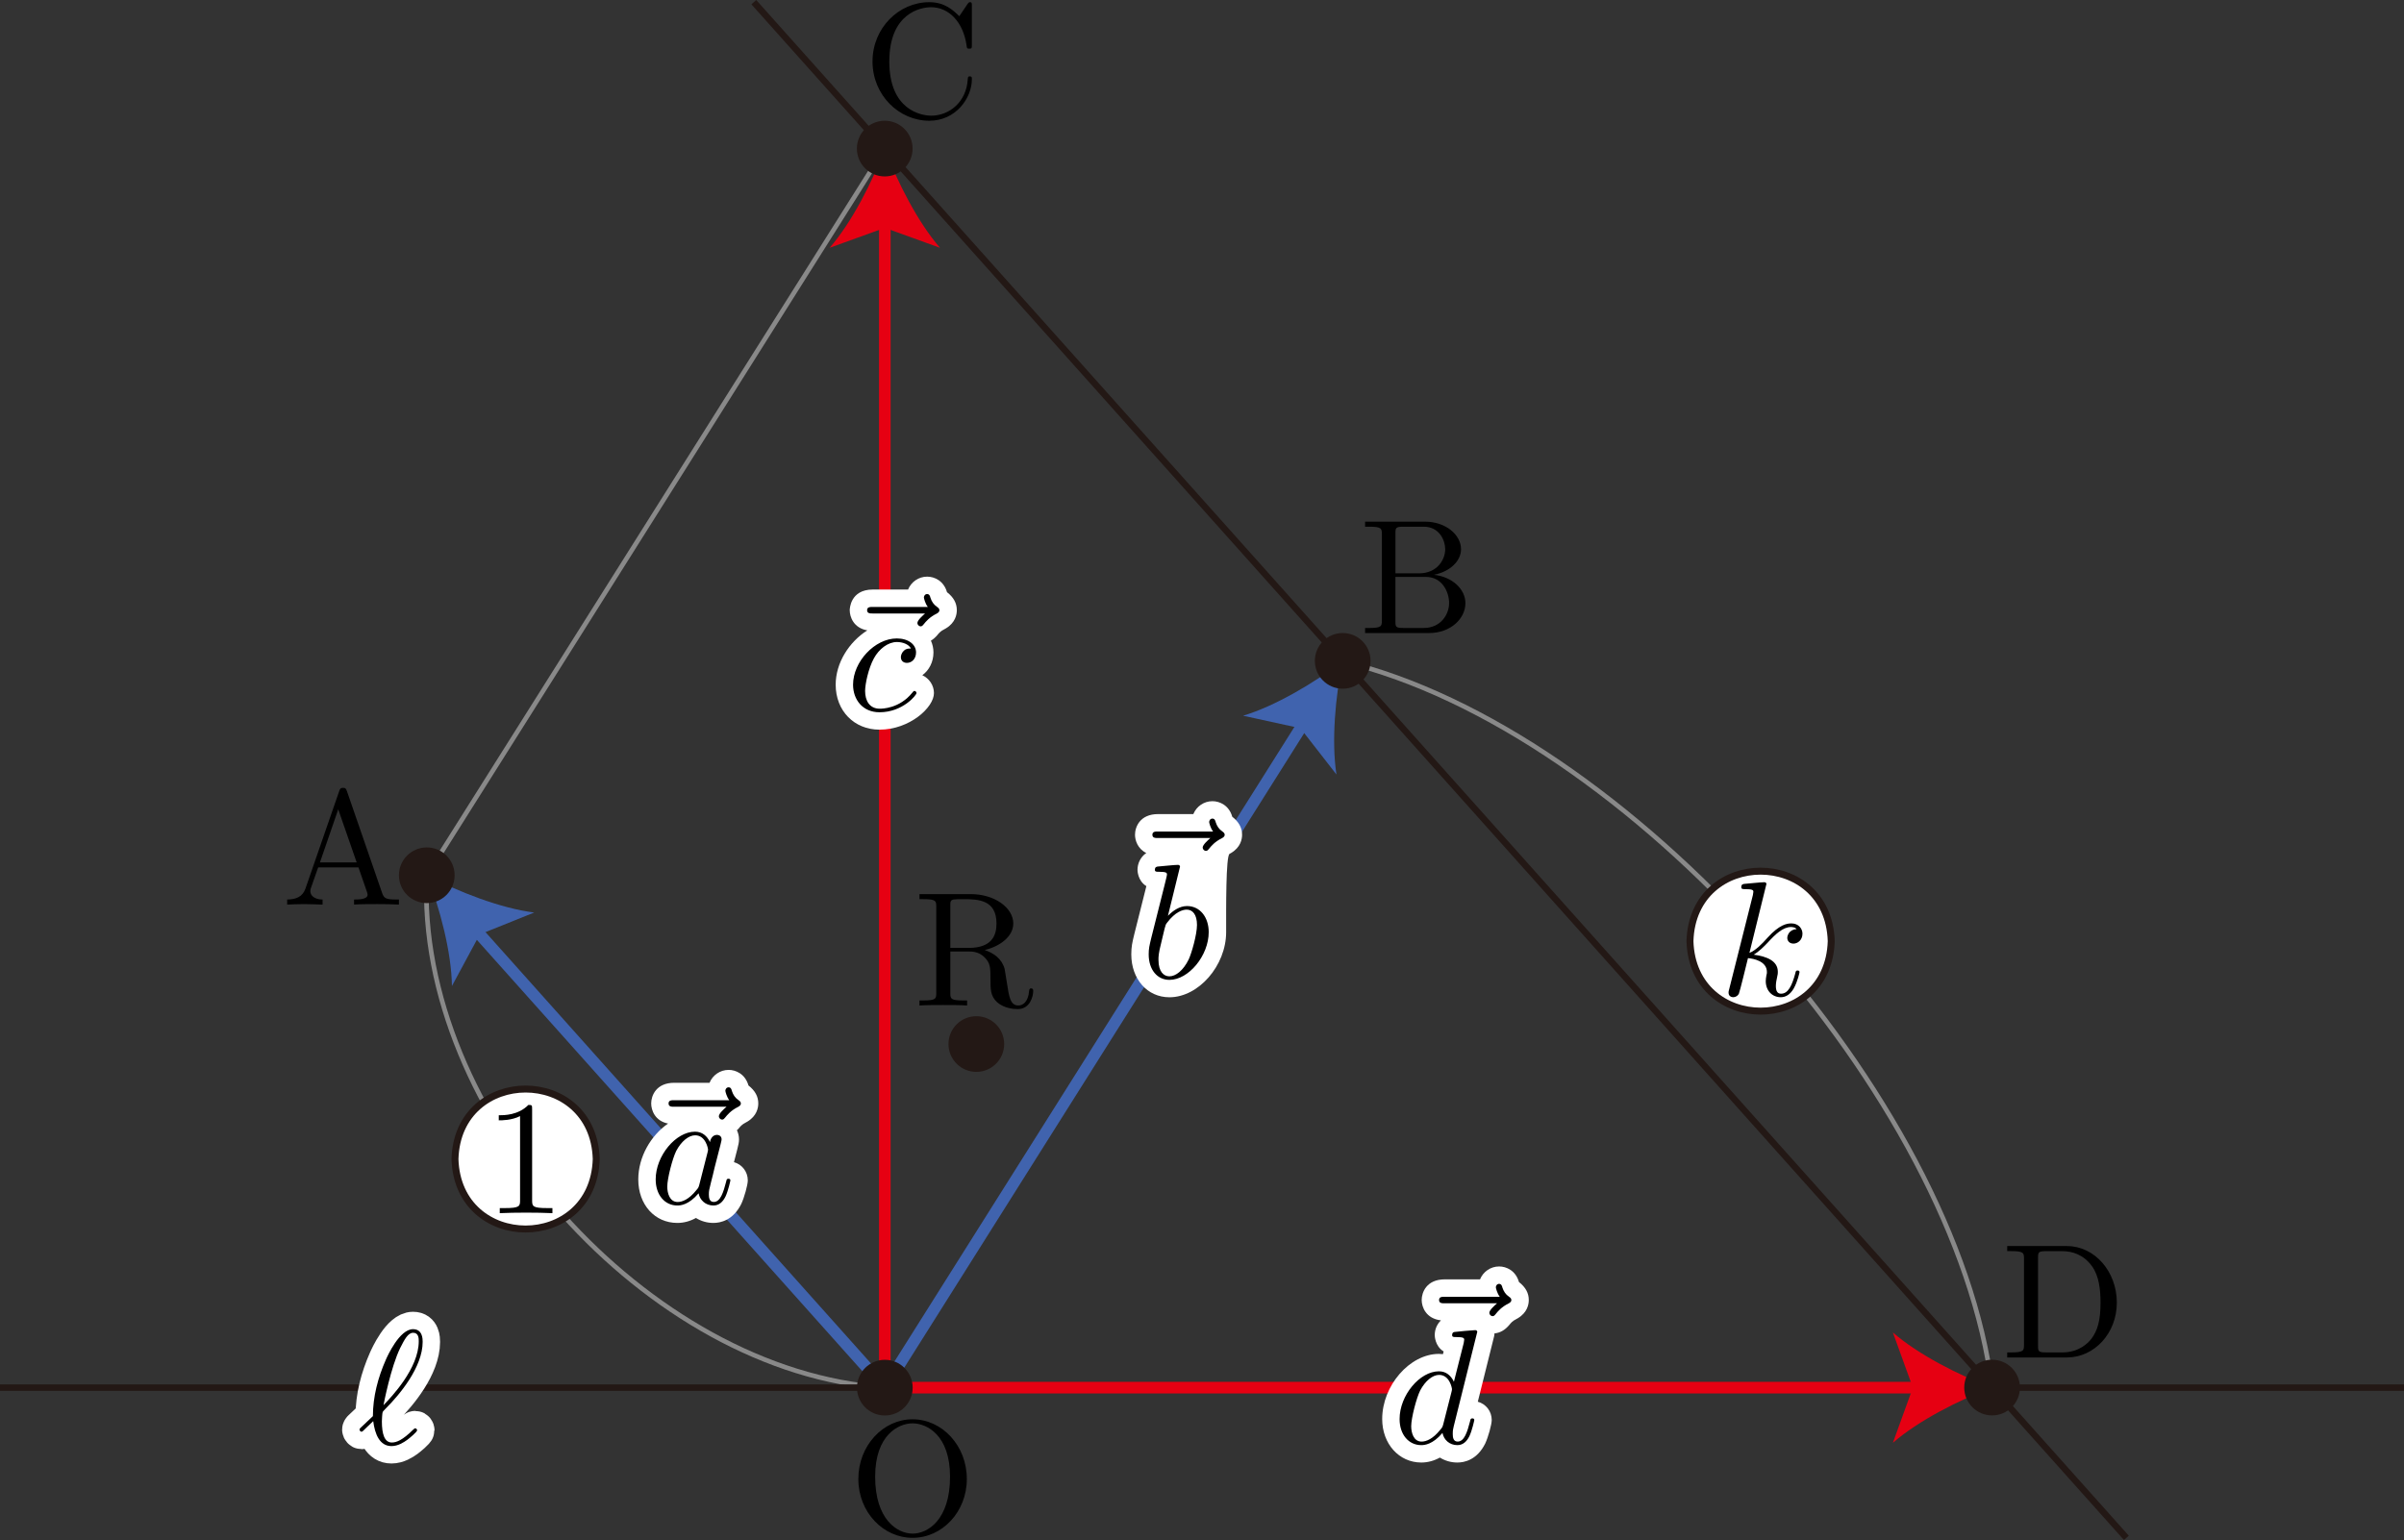 <?xml version="1.0" encoding="UTF-8"?><svg id="_レイヤー_2" xmlns="http://www.w3.org/2000/svg" viewBox="0 0 146.828 94.088"><rect x="0" y="0" width="146.828" height="94.088" fill="#333333" stroke="none"/><g id="Workplace"><g id="_2B_5_01"><path id="_引き出し線-2" d="M26.062,53.461c-.69,14.504,13.495,30.376,27.98,31.318" fill="none" stroke="#898989" stroke-miterlimit="10" stroke-width=".283"/><path d="M36.416,70.812c-.176,5.702-8.453,5.701-8.628,0,.176-5.702,8.453-5.701,8.628,0Z" fill="#fff" stroke="#231815" stroke-miterlimit="10" stroke-width=".425"/><path d="M32.499,67.765c0-.241,0-.258-.228-.258-.616.631-1.489.631-1.808.631v.31c.199,0,.785,0,1.301-.258v5.143c0,.362-.029.476-.923.476h-.317v.31c.93-.043,2.287-.043,3.216,0,0,0,0-.31,0-.31h-.317c-.893,0-.923-.109-.923-.476v-5.567"/><path id="_引き出し線-3" d="M121.668,84.779c-2.188-17.725-22.288-40.218-39.65-44.379" fill="none" stroke="#898989" stroke-miterlimit="10" stroke-width=".283"/><path d="M111.845,57.5c-.176,5.702-8.453,5.701-8.628,0,.176-5.702,8.453-5.701,8.628,0Z" fill="#fff" stroke="#231815" stroke-miterlimit="10" stroke-width=".425"/><path d="M107.888,54.012c0-.011,0-.112-.13-.112-.229,0-.957.083-1.216.101-.08.011-.19.021-.19.202,0,.119.09.119.239.119.478,0,.498.068.498.169l-.03.198-1.445,5.741c-.04.14-.04.158-.04.219,0,.23.199.277.289.277.13,0,.279-.086.339-.209.05-.09.498-1.932.558-2.18.339.029,1.156.187,1.156.845,0,.068,0,.112-.03.209-.02.122-.04.241-.04.349,0,.59.399.986.916.986.299,0,.568-.158.787-.525.249-.439.359-.989.359-1.007,0-.101-.09-.101-.119-.101-.1,0-.11.04-.14.18-.199.727-.428,1.237-.867,1.237-.19,0-.319-.112-.319-.471,0-.169.04-.396.08-.557.04-.169.04-.209.04-.309,0-.648-.628-.935-1.475-1.047.309-.176.628-.496.857-.737.478-.525.937-.953,1.425-.953.06,0,.07,0,.09.007.119.021.13.021.209.079.02.011.02.022.04.043-.478.029-.568.417-.568.536,0,.158.11.349.379.349.259,0,.548-.219.548-.608,0-.298-.23-.626-.678-.626-.279,0-.737.079-1.455.874-.339.381-.727.777-1.106.928l1.036-4.205"/><line y1="84.779" x2="146.828" y2="84.779" fill="none" stroke="#231815" stroke-linejoin="bevel" stroke-width=".397"/><path d="M22.008,87.246c-.02.029-.05.058-.05.097,0,.05.06.13.119.13.05,0,.08-.029.359-.306.08-.072.279-.259.359-.342.1.788.389,1.525,1.116,1.525.399,0,.748-.227.957-.378.14-.101.608-.489.608-.586,0-.033-.03-.122-.119-.122-.03,0-.04.011-.13.09-.638.63-1.006.777-1.295.777-.449,0-.608-.518-.608-1.295,0-.058.02-.518.05-.568.02-.029.02-.05.219-.248.807-.806,2.222-2.493,2.222-4.036,0-.169,0-.777-.588-.777-.827,0-1.564,1.644-1.664,1.874-.478,1.086-.787,2.252-.787,3.439l-.767.727h0ZM23.423,85.851c.02-.112.448-2.324,1.017-3.489.269-.536.478-.935.797-.935.339,0,.339.36.339.518,0,1.665-1.674,3.406-2.152,3.906" fill="#fff" stroke="#fff" stroke-linecap="round" stroke-linejoin="round" stroke-width="2.126"/><path d="M22.008,87.246c-.02.029-.05.058-.05.097,0,.05.06.13.119.13.05,0,.08-.029.359-.306.08-.072.279-.259.359-.342.1.788.389,1.525,1.116,1.525.399,0,.748-.227.957-.378.14-.101.608-.489.608-.586,0-.033-.03-.122-.119-.122-.03,0-.04.011-.13.09-.638.63-1.006.777-1.295.777-.449,0-.608-.518-.608-1.295,0-.058.02-.518.05-.568.02-.029.02-.05.219-.248.807-.806,2.222-2.493,2.222-4.036,0-.169,0-.777-.588-.777-.827,0-1.564,1.644-1.664,1.874-.478,1.086-.787,2.252-.787,3.439l-.767.727h0ZM23.423,85.851c.02-.112.448-2.324,1.017-3.489.269-.536.478-.935.797-.935.339,0,.339.36.339.518,0,1.665-1.674,3.406-2.152,3.906"/><line x1="26.07" y1="53.48" x2="54.042" y2="9.082" fill="none" stroke="#898989" stroke-miterlimit="10" stroke-width=".283"/><line x1="54.042" y1="84.779" x2="28.928" y2="56.669" fill="none" stroke="#4063ae" stroke-miterlimit="10" stroke-width=".709"/><path d="M26.079,53.48c1.898,1.003,4.511,2.017,6.549,2.272l-3.325,1.336-1.701,3.154c-.025-2.053-.738-4.764-1.523-6.762Z" fill="#4063ae"/><line x1="54.042" y1="84.779" x2="79.725" y2="44.018" fill="none" stroke="#4063ae" stroke-miterlimit="10" stroke-width=".709"/><path d="M82.005,40.399c-.441,2.101-.694,4.893-.378,6.921l-2.202-2.828-3.501-.765c1.967-.59,4.376-2.023,6.08-3.328Z" fill="#4063ae"/><line x1="129.872" y1="93.956" x2="46.04" y2=".132" fill="none" stroke="#231815" stroke-linejoin="bevel" stroke-width=".397"/><line x1="54.042" y1="84.779" x2="54.042" y2="13.359" fill="none" stroke="#e60012" stroke-miterlimit="10" stroke-width=".709"/><path d="M54.042,9.082c.747,2.013,2.021,4.509,3.37,6.057l-3.37-1.219-3.37,1.219c1.349-1.548,2.624-4.045,3.37-6.057Z" fill="#e60012"/><line x1="54.042" y1="84.779" x2="117.391" y2="84.779" fill="none" stroke="#e60012" stroke-miterlimit="10" stroke-width=".709"/><path d="M121.668,84.779c-2.013.747-4.509,2.021-6.057,3.37l1.219-3.37-1.219-3.37c1.548,1.349,4.045,2.624,6.057,3.37Z" fill="#e60012"/><circle cx="26.066" cy="53.475" r="1.701" fill="#231815"/><path d="M21.186,48.332c-.05-.13-.07-.198-.229-.198s-.189.058-.239.198l-2.063,5.96c-.179.507-.578.655-1.116.665v.309c.23-.011.658-.029,1.017-.029.309,0,.827.018,1.146.029v-.309c-.498,0-.748-.248-.748-.507,0-.029.01-.13.02-.151l.459-1.306h2.461l.528,1.525c.01.04.03.101.03.14,0,.298-.558.298-.827.298v.309c.359-.029,1.056-.029,1.435-.029.429,0,.887.007,1.305.029v-.309h-.179c-.598,0-.737-.068-.847-.399l-2.152-6.227h0ZM20.658,49.447l1.126,3.241h-2.242l1.116-3.241h0Z"/><circle cx="82.008" cy="40.376" r="1.701" fill="#231815"/><path d="M85.229,35.028v-2.45c0-.331.02-.399.488-.399h1.236c.967,0,1.315.845,1.315,1.374,0,.637-.488,1.475-1.594,1.475h-1.445ZM87.58,35.118c.967-.191,1.654-.827,1.654-1.565,0-.867-.917-1.683-2.212-1.683h-3.647v.309h.239c.767,0,.787.108.787.468v5.252c0,.36-.02.468-.787.468h-.239v.309h3.906c1.325,0,2.222-.888,2.222-1.824,0-.867-.817-1.615-1.923-1.734h0ZM86.962,38.366h-1.246c-.468,0-.488-.068-.488-.399v-2.719h1.873c.986,0,1.405.928,1.405,1.593,0,.709-.518,1.525-1.545,1.525"/><circle cx="54.037" cy="9.078" r="1.701" fill="#231815"/><path d="M53.29,3.751c0,2.061,1.614,3.626,3.468,3.626,1.624,0,2.601-1.385,2.601-2.54,0-.101,0-.173-.13-.173-.11,0-.11.061-.12.162-.08,1.425-1.146,2.241-2.232,2.241-.608,0-2.561-.338-2.561-3.309,0-2.978,1.943-3.317,2.551-3.317,1.086,0,1.973.906,2.172,2.36.02.14.02.173.16.173.159,0,.159-.032.159-.241V.37c0-.169,0-.237-.11-.237-.04,0-.08,0-.159.119l-.498.737c-.369-.356-.877-.856-1.833-.856-1.864,0-3.468,1.583-3.468,3.619"/><circle cx="121.67" cy="84.774" r="1.701" fill="#231815"/><path d="M122.593,76.129v.309h.239c.768,0,.787.108.787.468v5.252c0,.36-.02.468-.787.468h-.239v.309h3.647c1.674,0,3.049-1.475,3.049-3.349,0-1.892-1.345-3.457-3.049-3.457h-3.647ZM124.965,82.626c-.468,0-.488-.068-.488-.399v-5.388c0-.331.02-.399.488-.399h.996c.618,0,1.305.22,1.814.924.428.59.518,1.446.518,2.223,0,1.108-.189,1.705-.548,2.194-.199.266-.767.845-1.774.845h-1.006"/><circle cx="59.631" cy="63.786" r="1.701" fill="#231815"/><path d="M58.042,57.913v-2.579c0-.23,0-.349.219-.381.1-.018.389-.018.588-.018.897,0,2.013.04,2.013,1.486,0,.687-.239,1.493-1.714,1.493h-1.106ZM60.144,58.043c.967-.237,1.744-.845,1.744-1.622,0-.957-1.136-1.795-2.601-1.795h-3.129v.309h.239c.768,0,.787.108.787.468v5.252c0,.36-.02.468-.787.468h-.239v.309c.359-.029,1.066-.029,1.455-.029s1.096,0,1.455.029v-.309h-.239c-.767,0-.787-.108-.787-.468v-2.522h1.146c.159,0,.578,0,.927.338.379.36.379.669.379,1.335,0,.651,0,1.047.409,1.428.408.356.957.417,1.255.417.777,0,.947-.817.947-1.097,0-.058,0-.169-.13-.169-.11,0-.11.09-.12.158-.06.709-.409.888-.657.888-.488,0-.568-.507-.708-1.435l-.13-.799c-.179-.637-.668-.964-1.216-1.155"/><circle cx="54.042" cy="84.779" r="1.701" fill="#231815"/><path d="M59.051,90.359c0-2.032-1.505-3.647-3.318-3.647-1.783,0-3.308,1.594-3.308,3.647,0,2.043,1.534,3.597,3.308,3.597,1.814,0,3.318-1.586,3.318-3.597h0ZM55.743,93.697c-.957,0-2.292-.878-2.292-3.478,0-2.579,1.455-3.259,2.282-3.259.867,0,2.292.709,2.292,3.259,0,2.64-1.365,3.478-2.282,3.478"/><path d="M45.714,66.317c-.2-.699-.769-.951-1.211-.951-.526,0-.978.326-1.167.787h-2.151c-1.114,0-1.412.793-1.412,1.262,0,.411.228,1.071,1.031,1.23-1.046.719-1.82,2.033-1.82,3.414,0,1.539,1.004,2.657,2.388,2.657.39,0,.771-.103,1.135-.303.308.193.674.303,1.067.303.419,0,1.195-.147,1.7-1.158.183-.389.399-1.168.399-1.438,0-.536-.351-.978-.845-1.117l.206-.799c.072-.289.102-.414.102-.595,0-.201-.049-.386-.127-.556.039-.039.078-.072.116-.117.076-.096.191-.24.425-.355.026-.014.073-.04.098-.055.579-.347.665-.846.665-1.111,0-.423-.193-.777-.599-1.098Z" fill="#fff"/><path d="M44.373,67.617c-.14.13-.468.406-.468.586,0,.101.1.201.199.201.09,0,.14-.072.189-.13.12-.151.349-.432.787-.647.07-.043.169-.09.169-.212,0-.097-.07-.147-.14-.198-.219-.151-.329-.327-.409-.568-.02-.09-.06-.219-.199-.219s-.199.13-.199.209c0,.05.08.37.239.579h-3.358c-.169,0-.349,0-.349.198,0,.201.179.201.349.201h3.189"/><path d="M43.365,69.778c-.179-.37-.468-.637-.917-.637-1.166,0-2.401,1.464-2.401,2.917,0,.939.548,1.593,1.325,1.593.199,0,.698-.04,1.295-.745.08.417.428.745.907.745.349,0,.578-.227.737-.547.169-.36.299-.968.299-.986,0-.101-.09-.101-.119-.101-.1,0-.11.04-.14.18-.169.647-.349,1.237-.757,1.237-.269,0-.299-.263-.299-.46,0-.22.02-.299.13-.737.11-.417.13-.518.219-.896l.359-1.396c.07-.281.07-.299.07-.338,0-.169-.12-.27-.289-.27-.239,0-.389.219-.418.439h0ZM42.717,72.358c-.05.18-.05.202-.199.37-.439.547-.847.709-1.126.709-.498,0-.638-.55-.638-.939,0-.496.319-1.723.548-2.183.309-.586.758-.953,1.156-.953.648,0,.787.817.787.874,0,.061-.02.122-.03.169l-.498,1.953"/><path d="M75.263,49.9c-.199-.699-.768-.951-1.211-.951-.526,0-.978.326-1.167.788h-2.151c-1.114,0-1.411.793-1.411,1.262,0,.345.164.862.689,1.115-.359.247-.537.645-.537,1.029,0,.036.008.672.542.995l-.737,2.932c-.123.51-.184.765-.184,1.235,0,1.52.98,2.624,2.329,2.624,1.781,0,3.464-1.935,3.464-3.981,0-1.389-.024-4.668.211-4.783.026-.013.071-.039.096-.054.581-.347.667-.846.667-1.112,0-.422-.192-.777-.599-1.099Z" fill="#fff"/><path d="M73.923,51.2c-.14.13-.468.406-.468.586,0,.101.1.201.199.201.09,0,.14-.072.189-.13.12-.151.349-.432.787-.647.07-.043.169-.09.169-.212,0-.097-.07-.147-.14-.198-.219-.151-.329-.327-.409-.568-.02-.09-.06-.219-.199-.219s-.199.13-.199.209c0,.05.08.37.239.579h-3.358c-.169,0-.349,0-.349.198,0,.201.179.201.349.201h3.189"/><path d="M72.072,52.952c0-.011,0-.112-.13-.112-.23,0-.957.083-1.216.101-.08.011-.189.021-.189.202,0,.119.09.119.239.119.478,0,.498.068.498.169,0,.068-.09.41-.14.619l-.817,3.248c-.119.496-.159.658-.159,1.007,0,.946.528,1.561,1.265,1.561,1.176,0,2.401-1.482,2.401-2.917,0-.906-.528-1.593-1.325-1.593-.458,0-.867.288-1.166.597l.737-3h0ZM71.135,56.718c.06-.219.06-.237.149-.349.488-.647.937-.795,1.196-.795.359,0,.628.299.628.935,0,.586-.329,1.734-.508,2.111-.329.669-.787,1.029-1.176,1.029-.339,0-.668-.27-.668-1.007,0-.191,0-.381.159-1.007l.219-.917"/><path d="M57.84,36.18c-.201-.698-.769-.95-1.211-.95-.526,0-.978.326-1.167.788h-2.151c-1.395,0-1.412,1.209-1.412,1.261,0,.418.239,1.09,1.074,1.234-1.113.707-1.932,1.982-1.932,3.32,0,1.591,1.126,2.746,2.677,2.746,1.835,0,3.325-1.353,3.325-2.235,0-.478-.296-.901-.71-1.09.414-.305.68-.81.68-1.393,0-.258-.057-.498-.155-.719.136-.085.268-.194.396-.345.075-.095.187-.236.423-.352.026-.013.071-.039.096-.054.581-.347.667-.847.667-1.113,0-.427-.196-.784-.6-1.099Z" fill="#fff"/><path d="M56.499,37.481c-.14.13-.468.406-.468.586,0,.101.1.201.199.201.09,0,.14-.072.189-.13.12-.151.349-.432.787-.647.07-.043.169-.09.169-.212,0-.097-.07-.147-.14-.198-.219-.151-.329-.327-.409-.568-.02-.09-.06-.219-.199-.219s-.199.13-.199.209c0,.05.08.37.239.579h-3.358c-.169,0-.349,0-.349.198,0,.201.179.201.349.201h3.189"/><path d="M55.641,39.621c-.159,0-.299,0-.439.14-.159.151-.179.32-.179.389,0,.241.179.349.368.349.289,0,.558-.237.558-.637,0-.489-.468-.856-1.176-.856-1.345,0-2.671,1.424-2.671,2.827,0,.899.578,1.683,1.614,1.683,1.425,0,2.262-1.054,2.262-1.173,0-.061-.06-.13-.12-.13-.05,0-.07.018-.13.097-.787.989-1.873.989-1.993.989-.628,0-.897-.489-.897-1.086,0-.41.199-1.378.538-1.993.309-.568.857-.996,1.405-.996.339,0,.717.13.857.396"/><path d="M92.773,78.327c-.2-.7-.769-.952-1.211-.952-.526,0-.978.326-1.167.788h-2.151c-1.114,0-1.412.793-1.412,1.262,0,.433.262,1.136,1.176,1.243-.231.226-.379.536-.379.901,0,.036.008.674.544.998l-.042.165c-.081-.01-.163-.015-.247-.015-1.781,0-3.464,1.935-3.464,3.981,0,1.514,1.027,2.656,2.389,2.656.389,0,.771-.103,1.135-.303.308.193.674.303,1.067.303.419,0,1.195-.147,1.7-1.158.183-.39.399-1.169.399-1.438,0-.538-.353-.981-.85-1.119l.998-4.005c.014-.056.016-.113.021-.17.333-.031.63-.19.908-.521.075-.095.187-.236.423-.352.026-.014.073-.04.098-.055.579-.347.665-.846.665-1.111,0-.423-.193-.777-.599-1.098Z" fill="#fff"/><path d="M91.432,79.626c-.14.13-.468.406-.468.586,0,.101.1.201.199.201.09,0,.14-.072.189-.13.12-.151.349-.432.787-.647.07-.043.169-.09.169-.212,0-.097-.07-.147-.14-.198-.219-.151-.329-.327-.409-.568-.02-.09-.06-.219-.199-.219s-.199.13-.199.209c0,.05.08.37.239.579h-3.358c-.169,0-.349,0-.349.198,0,.201.179.201.349.201h3.189"/><path d="M90.227,81.378c0-.011,0-.112-.13-.112-.149,0-1.096.09-1.266.112-.08.011-.14.061-.14.191,0,.119.09.119.239.119.478,0,.498.068.498.169l-.03.198-.598,2.363c-.179-.37-.468-.637-.917-.637-1.166,0-2.401,1.464-2.401,2.917,0,.939.548,1.593,1.325,1.593.199,0,.698-.04,1.295-.745.08.417.428.745.907.745.348,0,.578-.227.737-.547.169-.36.299-.968.299-.986,0-.101-.09-.101-.119-.101-.1,0-.11.04-.14.18-.169.647-.349,1.237-.757,1.237-.269,0-.299-.263-.299-.46,0-.237.02-.309.06-.478l1.435-5.759h0ZM88.154,86.996c-.05.18-.05.202-.199.37-.439.547-.847.709-1.126.709-.498,0-.638-.55-.638-.939,0-.496.319-1.723.548-2.183.309-.586.758-.953,1.156-.953.648,0,.787.817.787.874,0,.061-.02.122-.03.169l-.498,1.953"/></g></g></svg>